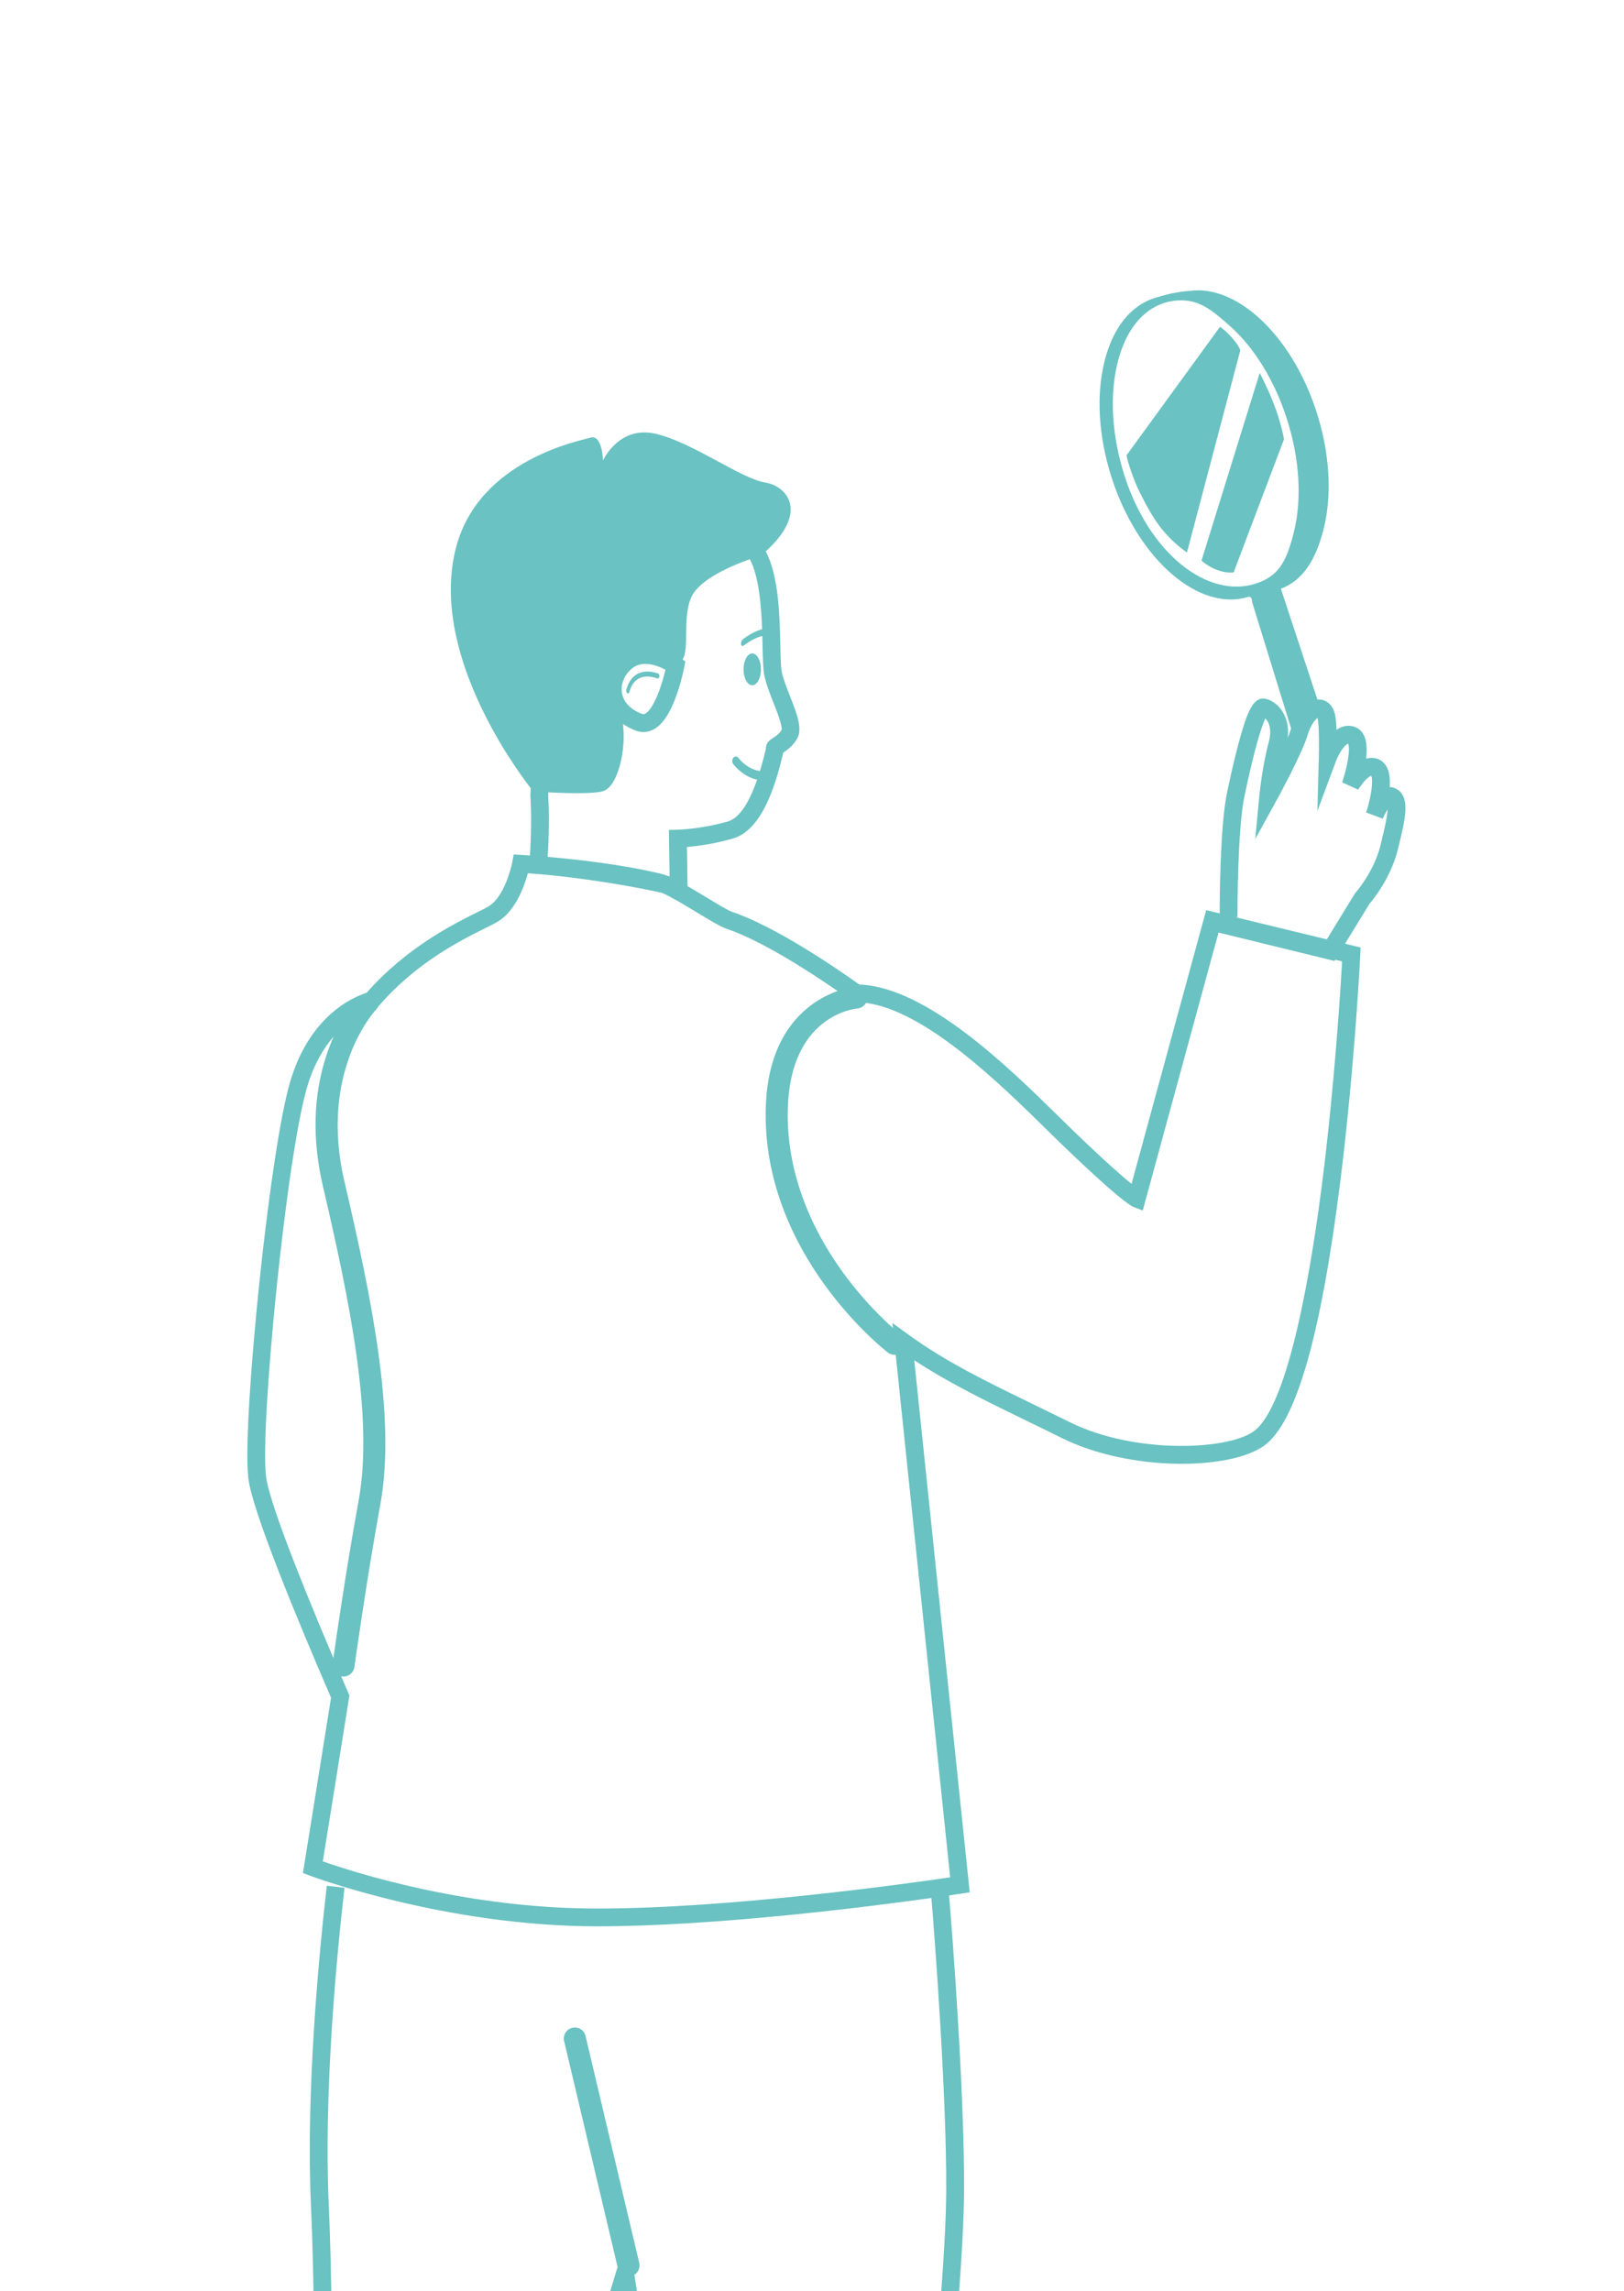 <svg width="151" height="213" viewBox="0 0 151 213" fill="none" xmlns="http://www.w3.org/2000/svg">
<path d="M111.715 52.116C112.53 52.816 113.671 53.32 114.703 53.21L119.388 40.832C118.895 38.198 117.796 35.986 117.131 34.663L111.715 52.116Z" fill="#6AC2C2"/>
<path d="M113.436 30.381L104.747 42.322C104.852 43.047 105.515 44.834 105.903 45.623C107.216 48.284 108.191 49.784 110.361 51.366L115.326 32.559C115.016 31.717 113.821 30.602 113.436 30.383V30.381Z" fill="#6AC2C2"/>
<path d="M129.894 73.368C129.685 73.233 129.446 73.167 129.212 73.17C129.274 72.342 129.176 71.713 128.918 71.259C128.683 70.848 128.323 70.58 127.875 70.486C127.577 70.422 127.291 70.448 127.02 70.531C127.121 69.688 127.097 68.846 126.775 68.274C126.545 67.868 126.191 67.603 125.75 67.51C125.182 67.389 124.688 67.553 124.271 67.848C124.25 67.326 124.213 66.838 124.148 66.507C123.975 65.617 123.424 65.063 122.678 65.025C122.616 65.022 122.555 65.024 122.493 65.027L119.096 54.73C121.046 53.998 122.35 52.164 123.105 49.032C123.855 45.923 123.631 42.18 122.473 38.489C121.316 34.799 119.364 31.597 116.974 29.473C115.155 27.861 113.246 27.012 111.447 26.988C111.251 26.985 110.198 27.026 108.859 27.291C108.257 27.441 107.855 27.545 107.377 27.696C105.103 28.409 103.433 30.536 102.673 33.687C101.924 36.794 102.148 40.539 103.305 44.229C105.428 51.001 110.156 55.73 114.433 55.73C114.994 55.73 115.548 55.649 116.088 55.48C116.093 55.48 116.097 55.477 116.102 55.476C116.437 55.432 116.416 55.951 116.416 55.951L120.047 67.716C120.032 67.762 120.015 67.809 120.001 67.857C119.94 68.066 119.847 68.317 119.732 68.599C119.866 67.47 119.568 66.671 119.261 66.171C118.876 65.543 118.283 65.092 117.675 64.962C116.625 64.74 116.066 65.945 115.398 68.245C115.012 69.574 114.576 71.381 114.102 73.618C113.428 76.8 113.407 83.842 113.408 84.887L113.402 84.908L112.152 84.605L105.21 110.057C104.377 109.38 102.791 107.999 99.902 105.22C99.461 104.796 98.968 104.31 98.444 103.795C93.846 99.277 86.195 91.759 79.897 91.519C77.522 89.828 72.055 86.115 68.061 84.762C67.695 84.639 66.628 83.992 65.686 83.422C65.044 83.032 64.457 82.682 63.929 82.378C63.907 80.924 63.886 79.558 63.873 78.737C64.788 78.658 66.368 78.46 68.136 77.954C71.088 77.112 72.284 72.199 72.794 70.102C72.806 70.052 72.818 70.004 72.829 69.959C73.154 69.747 73.697 69.371 74.097 68.703C74.655 67.771 74.103 66.368 73.464 64.741C73.146 63.935 72.818 63.1 72.687 62.447C72.602 62.018 72.581 61.102 72.558 60.039C72.495 57.22 72.413 53.558 71.199 51.254C75.143 47.688 73.307 45.213 71.121 44.849C68.854 44.471 64.319 41.07 60.919 40.314C57.518 39.559 56.066 42.81 56.066 42.81C56.066 42.81 56.006 40.314 54.873 40.692C54.156 40.931 44.553 42.658 42.403 50.895C39.892 60.513 47.881 71.382 49.353 73.277C49.317 73.606 49.306 73.91 49.324 74.185C49.415 75.625 49.395 77.607 49.276 79.522C48.825 79.49 48.544 79.474 48.489 79.471L47.763 79.432L47.629 80.146C47.466 81.019 46.753 83.458 45.435 84.252C45.206 84.391 44.824 84.58 44.34 84.821C42.187 85.894 37.768 88.095 34.106 92.273L33.573 92.481C32.156 93.035 28.68 94.92 27.007 100.463C25.94 103.997 24.792 112.686 24.073 119.638C23.395 126.206 22.734 134.836 23.109 137.546C23.53 140.588 27.49 150.201 30.78 157.821C29.5 165.86 28.284 173.373 28.272 173.448L28.164 174.113L28.794 174.352C28.918 174.399 41.358 179.07 55.538 179.07C66.467 179.07 80.681 177.262 86.603 176.436C86.919 180.223 88.029 194.941 87.981 203.708C87.927 213.481 85.065 238.349 85.038 238.585C85.019 238.731 83.094 253.247 82.455 259.6C81.849 265.636 78.922 298.904 78.611 302.451C78.171 302.808 76.661 303.748 72.957 303.748C69.252 303.748 66.337 303.071 65.301 302.772C64.59 298.545 59.646 268.74 60.236 259.15C60.87 248.813 62.789 236.029 62.808 235.901L62.828 235.775L58.985 211.467C59.345 211.24 59.54 210.802 59.438 210.366L54.443 189.261C54.378 188.993 54.214 188.767 53.978 188.624C53.745 188.482 53.469 188.439 53.212 188.504C52.663 188.633 52.321 189.186 52.452 189.735L57.423 210.737L48.297 240.785L48.273 240.89C48.253 241.008 46.321 252.668 45.044 261.902C43.842 270.593 42.627 299.221 42.472 302.972C41.818 303.38 39.898 304.33 36.186 304.33C32.475 304.33 29.598 303.662 28.549 303.359C27.977 299.137 24.168 270.472 24.756 260.898C25.388 250.632 30.472 235.025 30.523 234.869L30.559 234.761L30.564 234.646C30.57 234.494 31.203 219.285 30.564 204.841C30.103 194.437 31.286 181.983 32.031 175.487L30.386 175.298C29.636 181.843 28.444 194.396 28.91 204.914C29.517 218.63 28.972 233.047 28.915 234.464C28.417 235.999 23.729 250.661 23.106 260.797C22.463 271.254 26.798 302.769 26.983 304.105L27.052 304.6L27.522 304.77C27.659 304.819 30.945 305.986 36.189 305.986C41.434 305.986 43.751 304.103 43.84 304.022L44.097 303.789L44.111 303.441C44.124 303.121 45.414 271.308 46.684 262.126C47.913 253.235 49.753 242.079 49.898 241.212L57.866 214.976L61.155 235.779C60.952 237.147 59.191 249.191 58.585 259.046C57.941 269.516 63.518 302.162 63.756 303.547L63.837 304.021L64.29 304.185C64.427 304.234 67.713 305.4 72.958 305.4C78.203 305.4 79.918 303.529 80.075 303.315L80.213 303.128L80.233 302.897C80.264 302.53 83.465 266.098 84.103 259.764C84.739 253.437 86.66 238.946 86.681 238.787C86.71 238.536 89.582 213.578 89.638 203.714C89.687 194.653 88.562 179.931 88.246 176.2C88.955 176.096 89.358 176.034 89.385 176.03L90.163 175.909L85.007 126.444C88.228 128.567 91.806 130.304 95.564 132.129C96.595 132.629 97.659 133.146 98.742 133.684C105.033 136.803 114.328 136.685 117.525 134.401C120.51 132.269 122.842 124.14 124.655 109.552C125.967 98.984 126.476 88.864 126.48 88.763L126.513 88.08L125.061 87.728L127.332 84.022C127.657 83.643 129.316 81.621 129.966 78.986C130.681 76.09 131.153 74.176 129.897 73.365L129.894 73.368ZM116.696 54.271C112.301 55.649 106.837 51.495 104.515 44.086C103.384 40.477 103.162 36.824 103.892 33.8C104.383 31.767 105.261 30.19 106.439 29.181C106.418 29.218 106.394 29.254 106.367 29.293C106.393 29.251 106.421 29.211 106.453 29.17C106.999 28.705 107.608 28.362 108.273 28.153C108.77 27.998 109.283 27.921 109.808 27.921C111.513 27.921 112.59 28.731 114.341 30.288C116.667 32.355 118.571 35.48 119.702 39.09C120.834 42.699 121.055 46.352 120.325 49.376C119.606 52.358 118.802 53.61 116.696 54.271ZM57.827 64.401C57.694 63.575 58.064 62.701 58.79 62.12C59.158 61.825 59.584 61.717 60.008 61.717C60.72 61.717 61.432 62.021 61.875 62.257C61.502 63.856 60.764 65.909 59.996 66.341C59.886 66.402 59.808 66.41 59.697 66.368C58.629 65.967 57.965 65.269 57.827 64.401ZM50.975 74.082C50.966 73.948 50.97 73.803 50.978 73.654C52.549 73.737 55.012 73.815 56.006 73.567C57.485 73.197 58.239 69.575 57.918 67.294C58.273 67.541 58.674 67.752 59.118 67.917C59.352 68.006 59.59 68.05 59.826 68.05C60.162 68.05 60.494 67.961 60.81 67.783C61.663 67.303 62.375 66.193 62.986 64.389C63.403 63.158 63.615 62.054 63.622 62.007L63.722 61.487L63.46 61.3C64.132 60.366 63.416 57.236 64.32 55.428C65.139 53.792 68.119 52.55 69.717 51.984C70.555 53.54 70.778 56.248 70.861 58.493C69.982 58.718 69.117 59.395 69.064 59.438C68.95 59.528 68.876 59.729 68.902 59.887C68.915 59.975 68.956 60.03 69.009 60.047C69.051 60.06 69.102 60.047 69.152 60.008C69.164 59.999 70.05 59.302 70.88 59.12C70.889 59.456 70.897 59.776 70.904 60.075C70.931 61.263 70.953 62.2 71.065 62.77C71.225 63.568 71.58 64.472 71.924 65.346C72.242 66.151 72.77 67.493 72.669 67.866C72.442 68.236 72.126 68.441 71.87 68.606C71.601 68.781 71.267 68.998 71.219 69.455C71.214 69.502 71.213 69.547 71.216 69.593C71.207 69.631 71.198 69.669 71.187 69.709C71.079 70.156 70.903 70.875 70.658 71.68C69.451 71.498 68.693 70.507 68.653 70.454C68.529 70.287 68.321 70.279 68.189 70.439C68.056 70.598 68.05 70.862 68.175 71.03C68.22 71.09 69.055 72.192 70.397 72.479C69.803 74.191 68.911 76.012 67.682 76.362C65.181 77.077 63.038 77.13 63.017 77.131L62.193 77.148L62.206 77.972C62.206 77.972 62.23 79.542 62.261 81.466C62.196 81.451 62.128 81.434 62.059 81.419C61.868 81.343 61.695 81.284 61.54 81.246C57.965 80.369 53.594 79.888 50.924 79.656C51.05 77.652 51.07 75.619 50.973 74.086L50.975 74.082ZM24.746 137.32C24.136 132.919 26.608 107.506 28.588 100.941C29.211 98.878 30.116 97.399 31.027 96.349C30.774 96.916 30.529 97.544 30.308 98.23C29.119 101.922 29.025 105.971 30.024 110.262C32.478 120.8 34.757 131.732 33.355 139.436C32.174 145.928 31.261 152.274 31 154.138C27.228 145.255 25.023 139.335 24.744 137.319L24.746 137.32ZM88.35 174.516C84.578 175.071 67.912 177.418 55.537 177.418C43.162 177.418 32.687 173.961 30.013 173.034C30.346 170.982 31.379 164.574 32.451 157.845L32.488 157.608L32.393 157.387C32.165 156.857 31.941 156.336 31.721 155.825C31.748 155.831 31.776 155.835 31.804 155.84C31.849 155.846 31.895 155.849 31.941 155.849C32.449 155.849 32.885 155.468 32.955 154.96C32.997 154.648 34.017 147.246 35.371 139.804C36.844 131.714 34.522 120.546 32.019 109.8C29.623 99.516 34.924 93.897 34.975 93.844C35.052 93.767 35.115 93.677 35.162 93.581C38.64 89.509 42.822 87.427 45.075 86.303C45.592 86.046 46.001 85.843 46.287 85.67C47.945 84.671 48.762 82.354 49.084 81.168C49.105 81.168 49.129 81.171 49.15 81.172V81.185L49.973 81.249C54.142 81.579 59.048 82.43 61.556 82.998C62.378 83.353 63.765 84.192 64.827 84.835C66.168 85.647 67.017 86.153 67.527 86.326C70.819 87.441 75.253 90.31 77.876 92.123C75.51 92.974 71.419 95.517 71.202 102.944C70.802 116.679 82.45 125.652 82.568 125.741C82.771 125.894 83.033 125.968 83.284 125.944L88.347 174.513L88.35 174.516ZM124.788 89.369C124.651 91.81 124.119 100.427 123.009 109.362C122.037 117.187 119.907 130.67 116.561 133.061C114.075 134.836 105.43 135.16 99.475 132.208C98.385 131.667 97.317 131.148 96.285 130.647C91.816 128.478 87.957 126.603 84.48 124.077L82.978 122.985L83.028 123.454C80.532 121.233 72.945 113.589 73.253 103.007C73.503 94.395 79.461 93.773 79.714 93.751C80.064 93.721 80.359 93.516 80.519 93.23C86.066 93.951 93.034 100.797 97.284 104.975C97.811 105.492 98.309 105.981 98.755 106.412C103.812 111.277 105.087 112.081 105.4 112.201L106.253 112.528L113.299 86.69L124.083 89.33L124.153 89.216L124.791 89.371L124.788 89.369ZM128.356 78.594C127.75 81.048 126.059 82.963 126.044 82.983L125.994 83.038L123.369 87.323L115.011 85.297L115.062 85.119V85C115.062 84.922 115.042 77.157 115.719 73.96C116.738 69.15 117.356 67.409 117.651 66.786C117.718 66.852 117.785 66.935 117.847 67.034C118.052 67.368 118.241 67.973 117.976 68.957C117.35 71.287 117.098 73.921 117.087 74.03L116.713 77.998L118.635 74.507C118.733 74.328 121.053 70.108 121.584 68.329C121.869 67.377 122.278 66.902 122.502 66.742C122.508 66.766 122.516 66.795 122.522 66.826C122.665 67.562 122.644 69.673 122.624 70.424L122.492 75.383L124.226 70.735C124.536 69.906 125.093 69.18 125.355 69.132C125.559 69.571 125.299 71.262 124.794 72.726L126.292 73.41C126.679 72.741 127.258 72.163 127.496 72.111C127.69 72.485 127.535 73.999 127.023 75.526L128.572 76.107C128.696 75.807 128.865 75.488 129.023 75.239C128.979 76.058 128.602 77.59 128.352 78.595L128.356 78.594Z" fill="#6AC2C2"/>
<path d="M58.531 64.305C59.087 62.239 61.026 63.034 61.107 63.068C61.19 63.103 61.28 63.031 61.304 62.904C61.328 62.778 61.279 62.647 61.194 62.611C61.172 62.602 58.895 61.663 58.235 64.127C58.202 64.249 58.242 64.388 58.324 64.436C58.343 64.448 58.363 64.452 58.382 64.452C58.446 64.452 58.506 64.397 58.53 64.303L58.531 64.305Z" fill="#6AC2C2"/>
<path d="M69.944 63.703C70.391 63.703 70.753 63.041 70.753 62.224C70.753 61.407 70.391 60.745 69.944 60.745C69.496 60.745 69.134 61.407 69.134 62.224C69.134 63.041 69.496 63.703 69.944 63.703Z" fill="#6AC2C2"/>
</svg>
